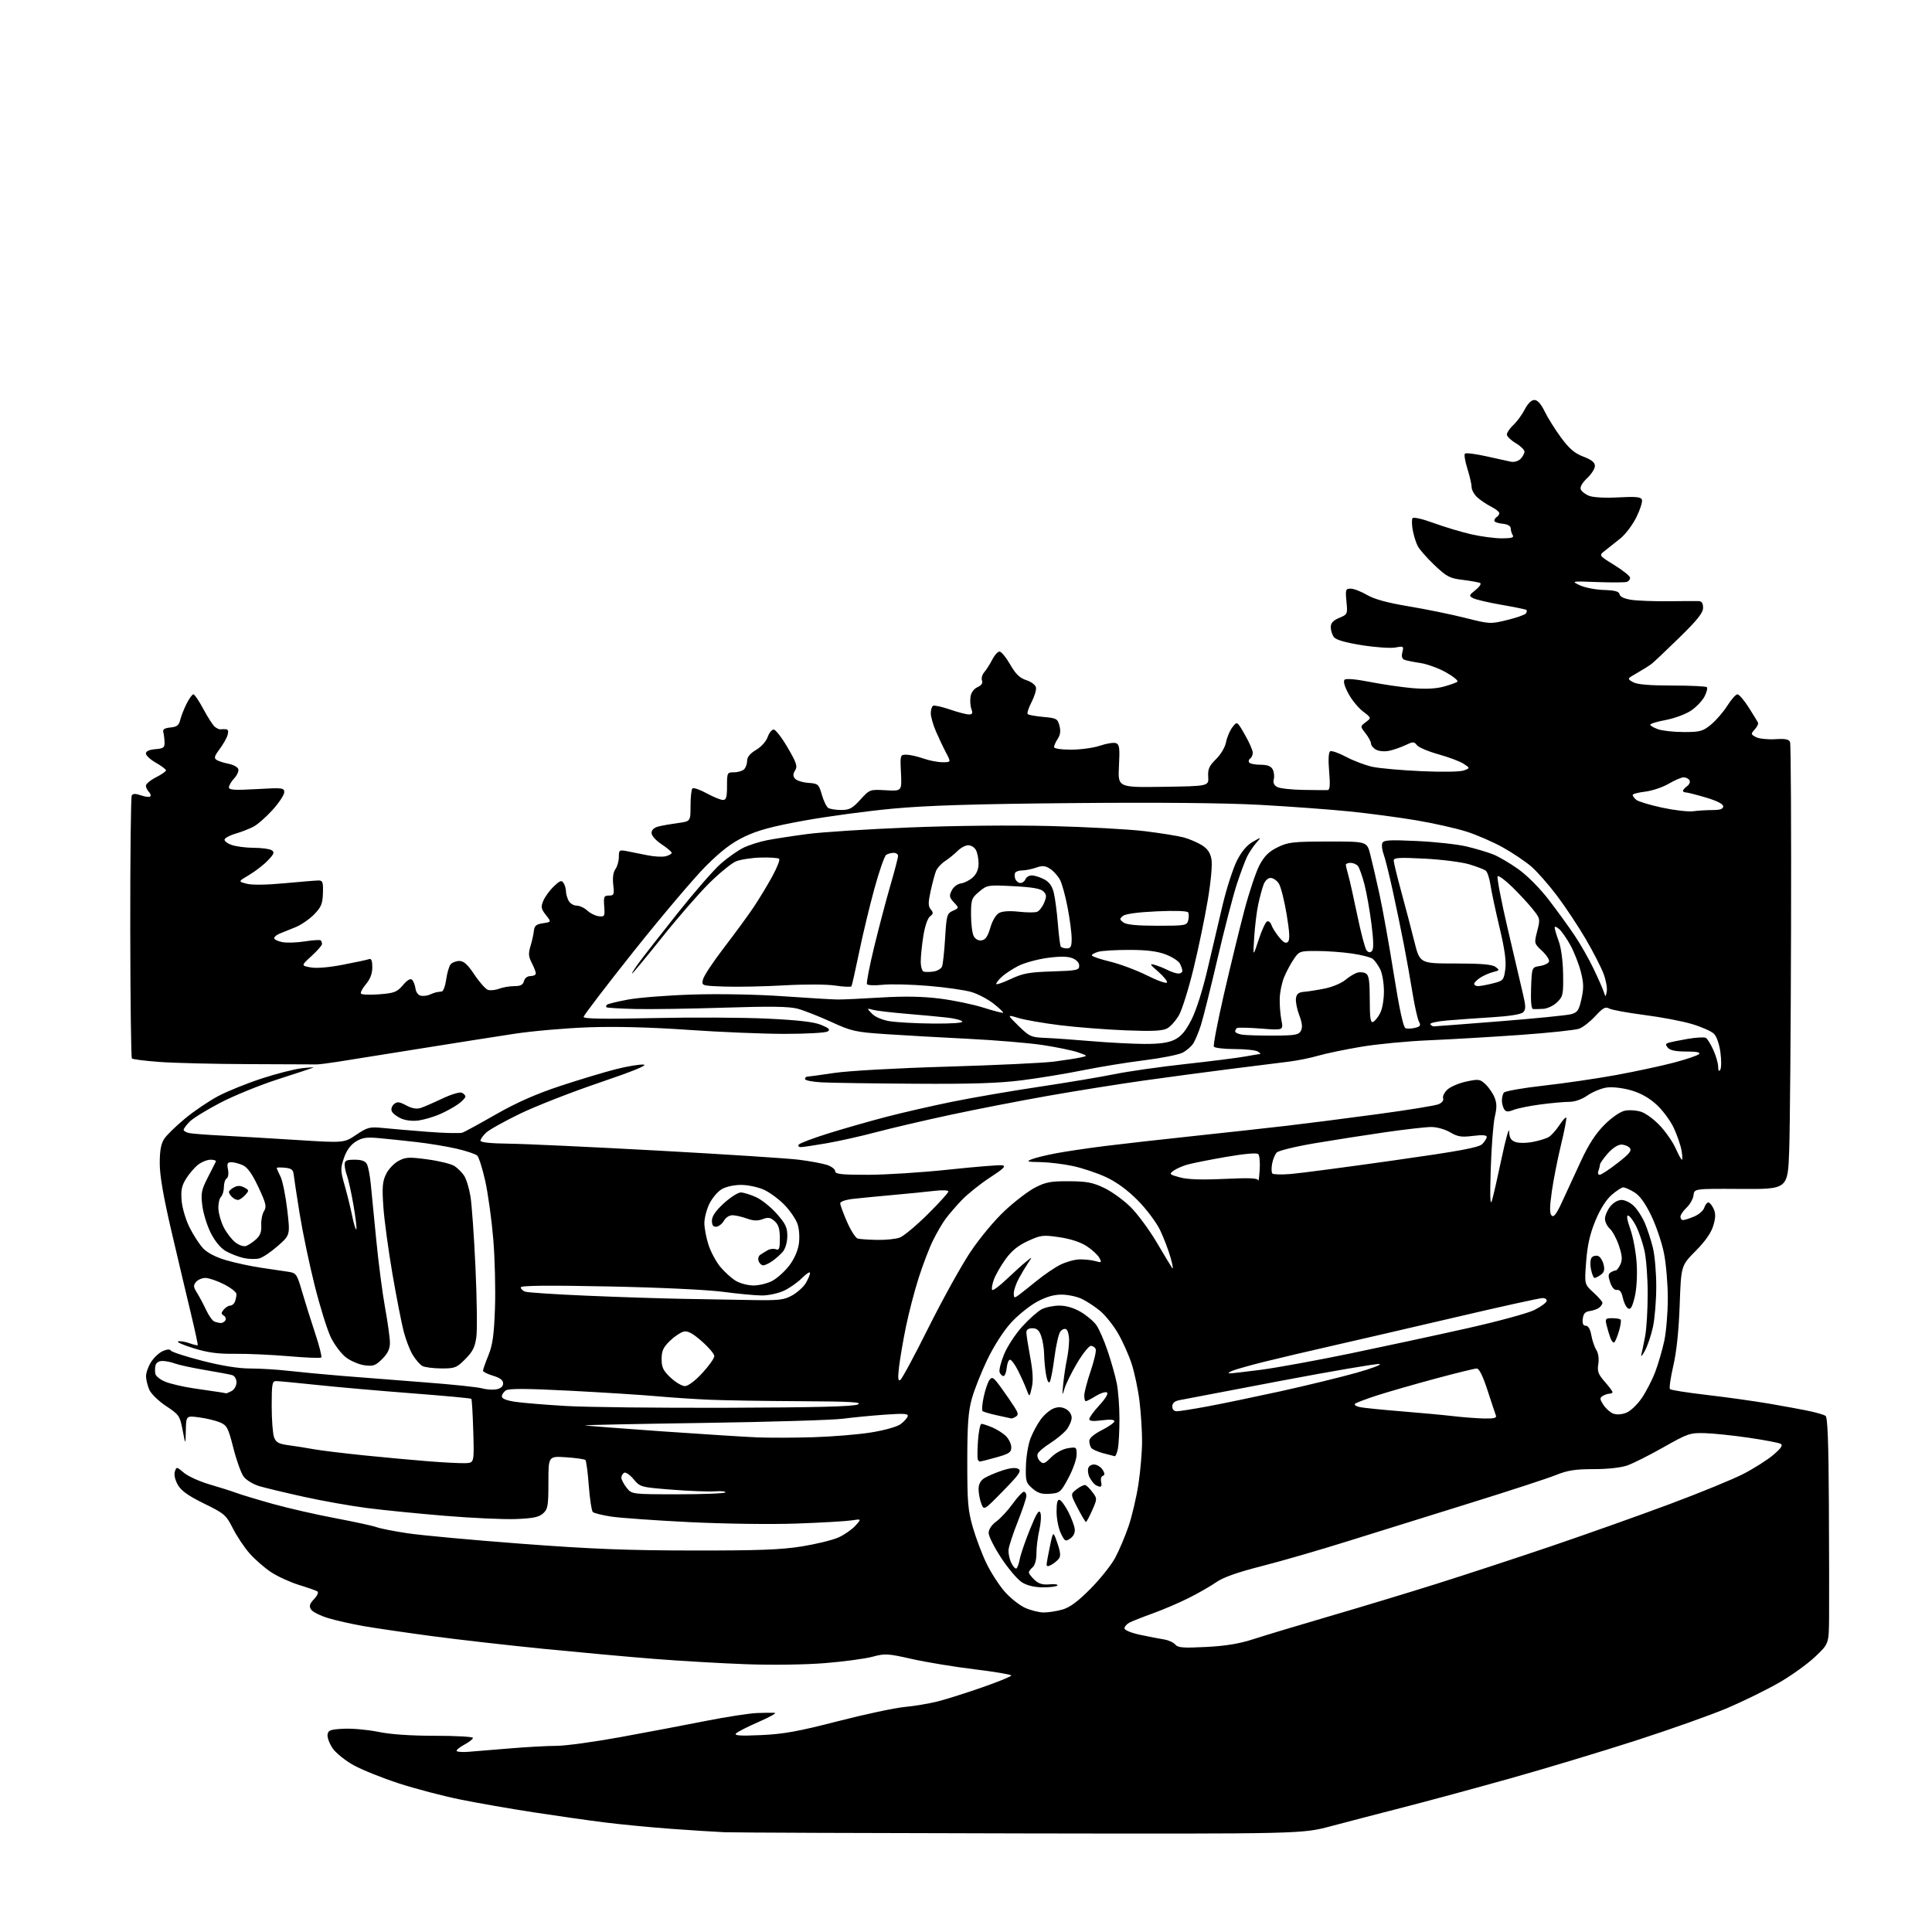 <?xml version="1.0" encoding="UTF-8" standalone="no"?>
<svg 
  version="1.1" 
  xmlns="http://www.w3.org/2000/svg" 
  xmlns:xlink="http://www.w3.org/1999/xlink" 
  xmlns:svg="http://www.w3.org/2000/svg"
  xmlns:rdf="http://www.w3.org/1999/02/22-rdf-syntax-ns#"
  xmlns:cc="http://creativecommons.org/ns#"
  xmlns:dc="http://purl.org/dc/elements/1.1/"
  viewBox="0 0 768 768"
  width="768"
  height="768"
>
<style>svg {background-color: white; }</style>"
<path stroke="none" fill="black" fill-rule="evenodd" d="M406.03,728.81C344.69,728.70 291.57,728.49 288.00,728.34C284.43,728.19 274.75,727.57 266.50,726.97C258.25,726.36 246.32,725.20 240.00,724.40C233.68,723.60 221.07,721.80 212.00,720.41C202.93,719.01 189.88,716.74 183.00,715.34C176.12,713.95 165.10,711.06 158.50,708.91C151.90,706.76 143.80,703.50 140.50,701.66C137.20,699.83 133.47,696.81 132.21,694.95C130.95,693.10 130.05,690.66 130.21,689.54C130.46,687.78 131.34,687.46 136.72,687.20C140.14,687.04 146.31,687.60 150.43,688.45C155.25,689.45 163.28,690.00 172.96,690.00C181.23,690.00 188.00,690.38 188.00,690.84C188.00,691.31 186.45,692.52 184.56,693.54C182.67,694.56 181.31,695.69 181.53,696.05C181.75,696.41 183.86,696.56 186.22,696.37C188.57,696.19 195.98,695.58 202.67,695.02C209.37,694.46 217.72,694.00 221.25,694.00C224.77,694.00 236.16,692.44 246.57,690.54C256.98,688.64 272.25,685.75 280.50,684.11C288.75,682.48 297.98,681.06 301.00,680.95C304.02,680.84 307.18,680.81 308.00,680.89C308.82,680.96 305.94,682.58 301.58,684.48C297.22,686.38 293.17,688.45 292.58,689.08C291.77,689.93 294.29,690.10 302.50,689.73C311.39,689.34 317.24,688.29 333.00,684.23C343.73,681.47 355.65,678.92 359.50,678.56C363.35,678.20 369.20,677.23 372.50,676.41C375.80,675.59 383.79,673.07 390.25,670.82C396.71,668.57 402.00,666.42 402.00,666.04C402.00,665.65 395.43,664.55 387.39,663.57C379.36,662.60 368.14,660.75 362.47,659.47C352.88,657.30 351.78,657.24 346.83,658.58C343.90,659.37 335.43,660.51 328.00,661.11C320.13,661.75 306.99,661.93 296.50,661.55C286.60,661.19 270.18,660.24 260.00,659.43C249.82,658.63 230.03,656.82 216.00,655.43C201.97,654.03 182.18,651.78 172.00,650.42C161.82,649.06 149.60,647.27 144.82,646.45C140.05,645.63 133.57,644.18 130.43,643.22C127.28,642.26 124.22,640.72 123.64,639.79C122.80,638.46 123.06,637.56 124.86,635.65C126.17,634.25 126.73,632.95 126.16,632.60C125.62,632.26 122.30,631.10 118.79,630.02C115.29,628.93 110.30,626.65 107.71,624.93C105.13,623.22 101.31,619.88 99.22,617.51C97.14,615.15 94.15,610.67 92.57,607.56C89.87,602.22 89.23,601.66 81.14,597.70C74.87,594.62 72.07,592.64 70.71,590.28C69.59,588.33 69.11,586.24 69.50,585.00C70.14,582.99 70.21,583.00 73.14,585.47C74.79,586.85 79.37,588.93 83.32,590.08C87.27,591.23 92.08,592.75 94.00,593.47C95.92,594.18 102.45,596.15 108.50,597.84C114.55,599.53 125.74,602.09 133.37,603.52C141.00,604.96 148.36,606.57 149.72,607.08C151.09,607.60 156.66,608.70 162.10,609.51C167.54,610.33 187.86,612.20 207.25,613.66C235.00,615.76 249.52,616.33 275.50,616.35C301.74,616.38 310.61,616.04 318.82,614.71C324.50,613.79 331.02,612.19 333.32,611.15C335.62,610.12 338.62,608.03 340.00,606.52C342.50,603.76 342.50,603.76 338.50,604.38C336.30,604.72 326.43,605.29 316.57,605.64C306.43,606.00 287.98,605.75 274.07,605.07C260.56,604.40 246.57,603.41 243.00,602.87C239.43,602.33 236.11,601.50 235.64,601.03C235.17,600.57 234.45,595.86 234.06,590.59C233.66,585.31 233.05,580.72 232.72,580.38C232.38,580.04 228.93,579.55 225.05,579.29C218.00,578.81 218.00,578.81 218.00,589.25C218.00,598.59 217.78,599.89 215.90,601.60C214.25,603.09 211.92,603.57 205.15,603.84C200.39,604.03 187.72,603.46 177.00,602.57C166.28,601.69 152.26,600.29 145.86,599.46C139.46,598.64 128.21,596.64 120.86,595.02C113.51,593.40 105.52,591.49 103.10,590.77C100.67,590.05 97.87,588.35 96.85,586.98C95.84,585.62 94.00,580.50 92.76,575.60C90.70,567.50 90.22,566.59 87.42,565.41C85.72,564.70 82.01,563.80 79.17,563.43C74.00,562.74 74.00,562.74 73.87,568.62C73.74,574.50 73.74,574.50 72.60,568.51C71.50,562.80 71.19,562.36 66.01,558.92C62.98,556.91 60.02,554.02 59.33,552.41C58.65,550.81 58.07,548.43 58.05,547.12C58.02,545.81 58.89,543.30 59.98,541.54C61.06,539.78 63.16,537.79 64.63,537.12C66.38,536.32 67.53,536.25 67.94,536.90C68.28,537.45 73.92,539.27 80.47,540.95C88.25,542.94 94.84,544.00 99.47,544.00C103.36,544.00 110.14,544.41 114.53,544.91C118.91,545.41 128.57,546.33 136.00,546.94C143.43,547.55 158.28,548.71 169.00,549.52C179.72,550.33 189.90,551.40 191.61,551.89C193.31,552.38 195.90,552.55 197.36,552.27C199.08,551.94 200.00,551.12 200.00,549.92C200.00,548.64 198.79,547.72 196.00,546.88C193.80,546.22 192.00,545.32 192.00,544.88C192.00,544.44 192.96,541.69 194.14,538.79C195.84,534.60 196.38,530.69 196.76,520.00C197.02,512.58 196.72,500.22 196.08,492.55C195.44,484.87 194.01,474.52 192.91,469.55C191.80,464.57 190.36,459.99 189.70,459.37C189.04,458.75 185.35,457.51 181.50,456.62C177.65,455.73 170.45,454.54 165.50,453.98C160.55,453.41 153.80,452.71 150.50,452.41C145.62,451.97 143.92,452.24 141.37,453.84C139.31,455.15 137.73,457.35 136.72,460.32C135.30,464.46 135.33,465.34 136.99,471.16C137.99,474.65 139.34,480.12 139.99,483.33C140.64,486.53 141.39,488.95 141.64,488.69C141.89,488.44 141.39,484.12 140.52,479.09C139.64,474.06 138.49,468.80 137.96,467.41C137.43,466.01 137.00,464.00 137.00,462.93C137.00,461.35 137.71,461.00 140.96,461.00C143.72,461.00 145.21,461.53 145.85,462.75C146.36,463.71 147.04,467.20 147.37,470.50C147.70,473.80 148.69,483.93 149.58,493.00C150.46,502.07 152.04,514.20 153.09,519.94C154.14,525.69 155.00,531.91 155.00,533.77C155.00,536.21 154.15,538.01 151.95,540.20C149.29,542.86 148.39,543.18 144.91,542.72C142.72,542.42 139.40,541.02 137.54,539.60C135.68,538.18 132.97,534.60 131.53,531.65C130.09,528.71 127.18,519.36 125.06,510.90C122.94,502.43 120.27,489.65 119.12,482.50C117.97,475.35 116.91,468.38 116.76,467.00C116.55,464.98 115.88,464.44 113.25,464.19C111.46,464.01 110.00,464.06 110.00,464.28C110.00,464.51 110.67,466.04 111.49,467.68C112.31,469.33 113.52,475.23 114.17,480.80C115.36,490.93 115.36,490.93 110.51,495.22C107.85,497.57 104.54,499.82 103.15,500.21C101.76,500.61 98.93,500.54 96.85,500.08C94.78,499.61 91.60,498.38 89.79,497.35C87.74,496.18 85.49,493.47 83.82,490.19C82.34,487.29 80.82,482.39 80.43,479.30C79.81,474.33 80.05,473.07 82.59,468.10C84.17,465.02 85.62,462.16 85.81,461.75C86.01,461.34 85.06,461.00 83.72,461.00C82.37,461.00 80.12,461.91 78.71,463.02C77.30,464.13 75.16,466.63 73.95,468.58C72.22,471.38 71.85,473.20 72.20,477.31C72.44,480.20 73.85,484.94 75.39,488.00C76.90,491.02 79.34,494.76 80.80,496.29C82.47,498.05 85.86,499.78 89.97,500.98C93.56,502.03 99.88,503.38 104.00,503.98C108.12,504.58 112.95,505.30 114.72,505.57C117.75,506.05 118.06,506.50 120.03,513.29C121.18,517.26 123.51,524.67 125.20,529.77C126.90,534.87 128.03,539.30 127.71,539.62C127.40,539.94 121.59,539.71 114.82,539.12C108.04,538.54 98.45,538.10 93.50,538.16C86.70,538.24 82.67,537.71 77.01,535.96C72.89,534.70 70.09,533.47 70.78,533.24C71.48,533.01 73.46,533.31 75.18,533.91C76.91,534.52 78.44,534.89 78.59,534.74C78.74,534.60 77.56,529.08 75.97,522.49C74.38,515.89 70.92,501.27 68.29,490.00C64.96,475.77 63.50,467.35 63.50,462.46C63.50,457.40 64.00,454.65 65.27,452.71C66.24,451.23 70.01,447.56 73.64,444.57C77.27,441.57 83.23,437.55 86.87,435.64C90.52,433.73 98.27,430.60 104.09,428.70C109.92,426.79 117.12,424.96 120.09,424.63C123.07,424.30 125.05,424.21 124.50,424.42C123.95,424.64 117.65,426.71 110.50,429.02C103.35,431.32 93.09,435.50 87.69,438.30C82.30,441.10 76.79,444.49 75.44,445.83C74.10,447.17 73.00,448.65 73.00,449.12C73.00,449.58 74.01,450.17 75.25,450.42C76.49,450.67 82.45,451.13 88.50,451.43C94.55,451.74 107.88,452.52 118.13,453.17C136.76,454.35 136.76,454.35 141.63,451.08C146.17,448.04 146.90,447.86 152.50,448.42C155.80,448.75 163.83,449.44 170.35,449.94C176.87,450.44 182.95,450.58 183.85,450.24C184.76,449.91 190.77,446.62 197.20,442.94C205.41,438.26 213.02,434.90 222.70,431.69C230.29,429.18 240.27,426.17 244.88,425.01C249.49,423.84 254.44,423.03 255.88,423.20C257.59,423.40 251.48,425.89 238.34,430.35C227.26,434.11 213.08,439.65 206.84,442.66C200.61,445.67 194.49,449.08 193.25,450.24C192.01,451.40 191.00,452.83 191.00,453.42C191.00,454.12 194.97,454.54 202.25,454.63C208.44,454.69 235.18,455.94 261.67,457.39C288.16,458.84 313.36,460.47 317.67,461.02C321.98,461.57 326.96,462.49 328.75,463.08C330.54,463.67 332.00,464.80 332.00,465.58C332.00,466.73 334.41,467.00 344.91,467.00C352.00,467.00 366.46,466.08 377.02,464.95C387.59,463.82 397.20,463.04 398.37,463.22C400.06,463.48 399.05,464.50 393.50,468.11C389.65,470.62 384.60,474.66 382.29,477.08C379.97,479.51 377.05,482.91 375.79,484.64C374.53,486.36 372.31,490.19 370.86,493.14C369.40,496.09 366.84,502.78 365.17,508.02C363.50,513.25 361.22,522.03 360.10,527.52C358.98,533.01 357.76,540.16 357.38,543.41C356.86,547.86 356.98,549.13 357.88,548.57C358.54,548.17 363.60,538.76 369.13,527.67C374.67,516.58 382.13,503.11 385.72,497.74C389.46,492.14 395.32,485.10 399.46,481.24C403.43,477.53 408.89,473.38 411.59,472.00C415.73,469.89 417.84,469.51 425.00,469.56C432.08,469.60 434.42,470.06 439.04,472.28C442.08,473.74 446.81,477.19 449.54,479.93C452.27,482.67 456.84,488.87 459.71,493.71C462.57,498.54 465.36,503.18 465.91,504.00C466.45,504.82 466.20,503.02 465.35,500.00C464.49,496.98 462.61,492.02 461.16,489.00C459.71,485.97 455.75,480.68 452.34,477.23C448.26,473.10 443.96,469.94 439.74,467.96C436.21,466.31 430.21,464.30 426.41,463.50C422.61,462.69 416.80,462.00 413.50,461.95C408.42,461.89 407.88,461.72 410.00,460.86C411.38,460.30 415.65,459.24 419.50,458.50C423.35,457.77 432.12,456.46 439.00,455.59C445.88,454.73 462.07,452.90 475.00,451.53C487.93,450.15 504.35,448.34 511.50,447.51C518.65,446.68 534.62,444.64 547.00,442.97C559.38,441.31 570.56,439.50 571.85,438.95C573.23,438.36 573.98,437.39 573.67,436.58C573.38,435.83 574.14,434.28 575.35,433.14C576.56,432.01 579.94,430.56 582.85,429.94C587.78,428.88 588.33,428.96 590.50,431.00C591.79,432.21 593.40,434.55 594.08,436.20C595.03,438.49 595.06,440.31 594.22,443.85C593.62,446.41 592.89,455.70 592.60,464.50C592.23,475.96 592.36,479.57 593.08,477.21C593.63,475.41 595.37,467.76 596.96,460.21C598.55,452.67 599.88,447.97 599.92,449.77C599.98,452.24 600.57,453.27 602.32,453.93C603.64,454.43 606.62,454.44 609.27,453.94C611.82,453.47 614.73,452.56 615.73,451.93C616.74,451.30 618.60,449.22 619.86,447.30C621.11,445.38 622.34,444.01 622.59,444.26C622.84,444.50 621.91,449.39 620.52,455.10C619.14,460.82 617.48,469.23 616.85,473.79C615.98,479.95 615.98,482.38 616.81,483.21C617.65,484.05 618.76,482.57 621.11,477.42C622.84,473.61 626.20,466.35 628.56,461.28C631.52,454.91 634.36,450.54 637.76,447.15C640.61,444.29 644.00,441.94 645.83,441.54C647.57,441.15 650.53,441.35 652.42,441.97C654.30,442.59 657.72,445.14 660.01,447.63C662.30,450.11 665.06,454.14 666.14,456.57C667.21,459.01 668.32,461.00 668.59,461.00C668.87,461.00 668.79,459.31 668.42,457.25C668.05,455.19 666.67,451.19 665.35,448.36C664.03,445.53 660.98,441.39 658.55,439.16C655.61,436.45 652.26,434.55 648.43,433.44C645.11,432.47 641.07,432.00 638.78,432.30C636.62,432.59 633.18,433.99 631.12,435.41C628.79,437.03 626.04,438.00 623.77,438.00C621.78,438.00 616.62,438.47 612.32,439.04C608.02,439.61 603.22,440.58 601.66,441.20C599.39,442.09 598.63,442.03 597.92,440.91C597.43,440.13 597.03,438.60 597.03,437.50C597.03,436.40 597.36,434.99 597.77,434.37C598.17,433.75 605.25,432.49 613.50,431.57C621.75,430.65 634.80,428.74 642.50,427.33C650.20,425.91 660.52,423.70 665.43,422.40C670.34,421.10 674.82,419.58 675.38,419.02C676.07,418.33 674.46,418.00 670.32,418.00C666.16,418.00 663.86,417.53 663.01,416.51C662.02,415.32 662.05,414.93 663.14,414.55C663.89,414.30 667.32,413.59 670.77,412.99C674.22,412.40 677.53,412.21 678.12,412.58C678.72,412.94 680.05,415.10 681.08,417.37C682.11,419.64 682.97,422.62 682.99,424.00C683.02,425.68 683.30,426.08 683.84,425.22C684.29,424.51 684.31,421.41 683.89,418.31C683.45,415.02 682.38,411.96 681.31,410.93C680.32,409.96 676.45,408.24 672.71,407.11C668.98,405.97 660.43,404.34 653.71,403.48C647.00,402.61 640.68,401.46 639.68,400.90C638.20,400.08 637.19,400.63 634.18,403.89C632.16,406.09 629.28,408.35 627.79,408.91C626.30,409.46 615.72,410.59 604.29,411.40C592.85,412.21 576.52,413.17 568.00,413.53C559.48,413.88 547.33,415.05 541.00,416.12C534.67,417.19 527.02,418.78 524.00,419.66C520.98,420.54 515.80,421.59 512.50,422.00C509.20,422.41 498.85,423.71 489.50,424.88C480.15,426.06 464.40,428.16 454.50,429.56C444.60,430.96 427.50,433.69 416.50,435.63C405.50,437.57 388.18,440.94 378.00,443.12C367.82,445.30 354.55,448.40 348.50,450.00C342.45,451.61 333.50,453.62 328.62,454.46C323.73,455.31 319.10,456.00 318.31,456.00C317.52,456.00 317.15,455.56 317.49,455.02C317.82,454.48 323.14,452.47 329.30,450.54C335.46,448.62 345.76,445.68 352.18,444.00C358.61,442.32 370.44,439.61 378.47,437.97C386.50,436.34 402.06,433.66 413.05,432.02C424.05,430.37 437.53,428.12 443.01,427.00C448.49,425.88 461.20,424.07 471.24,422.97C481.28,421.87 491.95,420.52 494.93,419.98C497.92,419.44 500.62,418.99 500.93,418.98C501.25,418.98 500.82,418.53 500.00,418.00C499.18,417.47 495.04,417.02 490.81,417.02C486.58,417.01 482.86,416.58 482.54,416.06C482.22,415.54 484.01,406.21 486.51,395.31C489.02,384.41 492.67,369.43 494.62,362.00C496.58,354.57 499.33,346.37 500.74,343.77C502.65,340.24 504.47,338.46 507.90,336.79C512.05,334.76 514.00,334.54 527.93,334.52C543.36,334.50 543.36,334.50 544.66,339.50C545.38,342.25 547.05,349.45 548.37,355.50C549.69,361.55 552.26,375.89 554.08,387.36C556.26,401.06 557.84,408.38 558.70,408.71C559.42,408.99 561.14,408.93 562.52,408.58C564.62,408.06 564.88,407.64 564.04,406.07C563.49,405.04 562.36,399.99 561.52,394.85C560.69,389.71 559.14,381.00 558.07,375.50C557.01,370.00 554.99,360.27 553.59,353.88C552.19,347.49 550.57,341.00 549.98,339.46C549.40,337.92 549.17,335.99 549.48,335.18C549.96,333.94 552.14,333.80 563.28,334.32C570.55,334.66 579.42,335.63 583.00,336.49C586.58,337.34 591.30,338.75 593.50,339.61C595.70,340.48 600.23,343.13 603.56,345.51C607.07,348.01 612.15,353.12 615.64,357.66C618.95,361.97 623.56,368.32 625.87,371.76C628.19,375.20 631.58,381.14 633.41,384.96C635.24,388.78 637.08,392.94 637.50,394.20C638.25,396.50 638.25,396.50 638.71,394.12C638.97,392.81 638.40,389.66 637.45,387.12C636.50,384.58 633.32,378.37 630.38,373.33C627.44,368.29 622.30,360.55 618.97,356.12C615.64,351.70 611.02,346.45 608.71,344.45C606.39,342.46 601.35,339.07 597.50,336.91C593.65,334.75 587.12,331.91 583.00,330.59C578.88,329.27 569.88,327.25 563.00,326.09C556.12,324.93 544.20,323.34 536.50,322.56C528.80,321.78 512.83,320.60 501.00,319.95C487.04,319.18 460.90,318.93 426.50,319.24C387.57,319.59 368.59,320.18 355.00,321.44C344.82,322.38 328.95,324.52 319.73,326.19C307.02,328.49 301.27,330.04 295.97,332.58C290.84,335.04 286.79,338.12 280.67,344.21C276.09,348.77 263.27,363.90 252.17,377.83C241.08,391.76 232.00,403.64 232.00,404.24C232.00,405.01 240.09,405.14 259.75,404.70C275.01,404.36 295.38,404.46 305.00,404.92C317.50,405.52 323.64,406.24 326.48,407.43C329.61,408.74 330.15,409.29 328.98,410.03C328.17,410.55 320.59,410.98 312.14,410.98C303.69,410.99 286.36,410.28 273.64,409.39C258.47,408.34 244.81,407.99 234.00,408.37C224.93,408.69 211.65,409.85 204.50,410.94C197.35,412.02 180.19,414.73 166.38,416.94C152.56,419.16 138.16,421.46 134.38,422.05C130.59,422.64 126.83,423.12 126.00,423.12C125.17,423.11 113.03,423.06 99.00,423.01C84.97,422.96 68.89,422.56 63.26,422.13C57.63,421.71 52.75,421.09 52.43,420.76C52.10,420.44 51.81,397.02 51.78,368.72C51.75,340.42 52.02,316.78 52.38,316.19C52.85,315.43 53.93,315.43 56.07,316.18C57.74,316.76 59.39,316.95 59.73,316.60C60.08,316.25 59.83,315.43 59.18,314.78C58.53,314.13 58.00,313.02 58.00,312.32C58.00,311.62 59.80,310.12 62.00,309.00C64.20,307.88 66.00,306.63 65.99,306.23C65.99,305.83 64.19,304.47 61.99,303.22C59.80,301.97 58.00,300.31 58.00,299.53C58.00,298.62 59.34,298.01 61.75,297.81C65.03,297.54 65.49,297.19 65.41,295.00C65.36,293.62 65.14,291.82 64.91,291.00C64.62,289.93 65.43,289.41 67.75,289.19C70.33,288.94 71.13,288.32 71.64,286.19C71.99,284.71 73.13,281.81 74.16,279.75C75.20,277.69 76.42,276.00 76.88,276.00C77.34,276.00 79.13,278.64 80.85,281.87C82.57,285.09 84.61,288.26 85.38,288.90C86.16,289.54 87.17,290.00 87.64,289.92C88.12,289.83 89.09,289.82 89.82,289.88C90.71,289.96 90.91,290.73 90.45,292.25C90.08,293.49 88.63,296.01 87.25,297.86C85.21,300.58 84.99,301.38 86.12,302.09C86.88,302.58 89.00,303.26 90.83,303.61C92.66,303.96 94.41,304.89 94.71,305.68C95.01,306.46 94.30,308.12 93.13,309.37C91.96,310.61 91.00,312.23 91.00,312.97C91.00,314.04 93.17,314.18 102.00,313.68C112.30,313.09 113.00,313.17 113.00,314.92C113.00,315.94 110.92,319.10 108.37,321.93C105.82,324.77 102.37,327.79 100.70,328.65C99.03,329.52 95.86,330.75 93.66,331.38C91.46,332.02 89.48,333.05 89.28,333.66C89.08,334.27 90.35,335.27 92.10,335.89C93.86,336.50 97.82,337.01 100.90,337.02C103.98,337.02 107.17,337.45 107.98,337.97C109.22,338.75 108.97,339.43 106.48,342.04C104.84,343.77 101.50,346.35 99.07,347.79C94.63,350.41 94.63,350.41 98.07,351.30C100.18,351.86 105.96,351.78 113.16,351.10C119.57,350.50 125.65,350.00 126.68,350.00C128.27,350.00 128.51,350.73 128.37,355.04C128.23,359.29 127.68,360.62 124.86,363.50C123.03,365.37 119.72,367.66 117.51,368.56C115.31,369.47 112.49,370.61 111.25,371.09C110.01,371.57 109.00,372.40 109.00,372.93C109.00,373.47 110.46,374.18 112.25,374.51C114.04,374.85 118.08,374.71 121.24,374.21C124.39,373.71 127.20,373.54 127.49,373.82C127.77,374.10 128.00,374.76 128.00,375.28C128.00,375.80 126.13,377.94 123.83,380.04C119.67,383.85 119.67,383.85 123.43,384.55C125.76,384.99 130.65,384.59 136.34,383.49C141.38,382.52 146.06,381.52 146.75,381.26C147.61,380.93 148.00,381.94 148.00,384.50C148.00,387.00 147.18,389.18 145.49,391.19C144.11,392.83 143.21,394.53 143.48,394.97C143.75,395.41 147.02,395.54 150.74,395.25C156.76,394.78 157.79,394.39 160.17,391.61C161.94,389.54 163.17,388.83 163.83,389.50C164.38,390.05 164.98,391.62 165.17,392.99C165.36,394.43 166.27,395.63 167.31,395.82C168.30,396.01 169.88,395.82 170.81,395.39C171.74,394.96 172.95,394.53 173.50,394.42C174.05,394.32 175.00,394.18 175.61,394.12C176.23,394.05 177.01,391.91 177.37,389.35C177.72,386.79 178.51,384.09 179.12,383.35C179.74,382.61 181.31,382.00 182.61,382.00C184.37,382.00 185.91,383.41 188.61,387.47C190.61,390.48 193.03,393.19 193.99,393.50C194.95,393.80 196.95,393.59 198.43,393.03C199.92,392.46 202.62,392.00 204.45,392.00C206.93,392.00 207.90,391.49 208.29,390.00C208.60,388.80 209.65,388.00 210.91,388.00C212.06,388.00 213.00,387.53 213.00,386.95C213.00,386.37 212.28,384.50 211.39,382.79C210.09,380.28 209.99,379.00 210.88,376.09C211.48,374.12 212.09,371.38 212.23,370.00C212.45,368.00 213.18,367.40 215.85,367.00C219.20,366.50 219.20,366.50 216.99,363.71C215.08,361.29 214.95,360.54 215.97,358.08C216.62,356.51 218.48,353.95 220.12,352.39C222.61,350.00 223.25,349.78 224.03,351.02C224.55,351.83 224.98,353.32 224.98,354.32C224.99,355.31 225.47,357.00 226.04,358.07C226.60,359.13 228.04,360.00 229.22,360.00C230.40,360.00 232.32,360.89 233.47,361.97C234.63,363.06 236.68,364.07 238.04,364.22C240.35,364.48 240.48,364.25 240.18,360.25C239.90,356.44 240.09,356.00 242.06,356.00C244.06,356.00 244.22,355.61 243.77,351.67C243.46,348.89 243.77,346.67 244.64,345.48C245.39,344.45 246.00,342.29 246.00,340.68C246.00,337.90 246.18,337.77 249.25,338.36C251.04,338.70 254.69,339.43 257.36,339.98C260.04,340.53 263.30,340.71 264.61,340.38C265.93,340.05 267.00,339.44 267.00,339.02C267.00,338.61 265.20,337.07 263.00,335.62C260.70,334.10 259.00,332.18 259.00,331.10C259.00,329.90 259.98,328.99 261.75,328.54C263.26,328.15 266.75,327.54 269.50,327.17C274.50,326.50 274.50,326.50 274.50,320.33C274.50,316.94 274.84,313.83 275.24,313.42C275.65,313.01 278.19,313.87 280.88,315.34C283.57,316.80 286.50,318.00 287.39,318.00C288.68,318.00 289.00,316.90 289.00,312.50C289.00,307.14 289.07,307.00 291.80,307.00C293.34,307.00 295.14,306.46 295.80,305.80C296.46,305.14 297.00,303.61 297.00,302.40C297.00,300.94 298.19,299.49 300.55,298.10C302.58,296.91 304.55,294.72 305.15,293.00C305.72,291.35 306.81,290.00 307.55,290.00C308.30,290.00 310.79,293.22 313.09,297.16C316.64,303.24 317.10,304.62 316.08,306.24C315.19,307.67 315.17,308.50 316.02,309.52C316.64,310.28 319.02,311.03 321.29,311.20C325.24,311.49 325.48,311.69 326.70,315.93C327.40,318.37 328.55,320.73 329.24,321.17C329.93,321.61 332.24,321.98 334.37,321.98C337.63,322.00 338.82,321.36 341.99,317.89C345.74,313.79 345.76,313.78 352.12,314.14C358.50,314.50 358.50,314.50 358.15,307.25C357.80,300.11 357.83,300.00 360.27,300.00C361.63,300.00 364.66,300.68 367.00,301.50C369.34,302.33 372.78,303.00 374.66,303.00C378.06,303.00 378.06,303.00 376.09,299.25C375.00,297.19 373.19,293.37 372.06,290.76C370.93,288.15 370.00,284.92 370.00,283.57C370.00,282.22 370.40,280.87 370.88,280.57C371.37,280.27 374.36,280.92 377.54,282.01C380.71,283.11 384.13,284.00 385.12,284.00C386.55,284.00 386.77,283.55 386.16,281.89C385.73,280.74 385.56,278.54 385.79,277.01C386.04,275.30 387.11,273.82 388.58,273.15C390.15,272.43 390.76,271.53 390.36,270.49C390.03,269.63 390.43,268.15 391.26,267.21C392.08,266.27 393.50,264.04 394.41,262.25C395.31,260.46 396.62,259.00 397.32,259.00C398.02,259.00 399.92,261.31 401.55,264.13C403.77,268.00 405.36,269.54 407.99,270.38C409.96,271.01 411.62,272.28 411.82,273.29C412.01,274.27 411.20,276.91 410.03,279.16C408.86,281.40 408.19,283.52 408.53,283.86C408.87,284.21 411.68,284.72 414.76,284.99C419.96,285.46 420.42,285.71 421.15,288.47C421.70,290.53 421.49,292.13 420.47,293.68C419.66,294.92 419.00,296.40 419.00,296.96C419.00,297.58 421.79,298.00 425.82,298.00C429.57,298.00 434.76,297.28 437.34,296.40C439.92,295.52 442.76,295.08 443.64,295.42C444.99,295.94 445.18,297.38 444.80,304.54C444.36,313.04 444.36,313.04 462.43,312.77C480.50,312.50 480.50,312.50 480.28,308.77C480.10,305.71 480.66,304.45 483.39,301.77C485.31,299.88 487.00,297.02 487.38,295.00C487.75,293.07 488.88,290.41 489.90,289.08C491.77,286.66 491.77,286.66 494.87,292.08C496.58,295.06 497.99,298.26 497.99,299.19C498.00,300.12 497.54,301.16 496.98,301.51C496.42,301.86 496.23,302.56 496.54,303.07C496.86,303.58 498.88,304.00 501.02,304.00C503.79,304.00 505.22,304.54 505.91,305.84C506.45,306.85 506.65,308.61 506.35,309.75C505.99,311.15 506.43,312.16 507.72,312.85C508.76,313.41 513.42,313.93 518.06,314.00C522.70,314.08 527.06,314.11 527.74,314.07C528.66,314.02 528.82,312.14 528.35,306.64C527.96,302.05 528.11,299.05 528.75,298.66C529.31,298.31 532.18,299.31 535.13,300.88C538.09,302.45 542.80,304.23 545.61,304.83C548.43,305.43 557.20,306.21 565.11,306.56C573.49,306.94 580.52,306.81 581.95,306.26C584.40,305.31 584.40,305.31 581.80,303.61C580.37,302.67 575.90,300.99 571.85,299.86C567.81,298.74 563.94,297.10 563.25,296.22C562.12,294.77 561.71,294.77 558.75,296.18C556.96,297.03 554.06,298.05 552.30,298.43C550.48,298.83 548.24,298.66 547.06,298.03C545.93,297.43 545.00,296.33 545.00,295.60C545.00,294.87 544.02,293.03 542.83,291.52C540.67,288.76 540.67,288.76 542.92,287.06C545.17,285.37 545.17,285.37 541.77,282.78C539.90,281.35 537.29,278.13 535.96,275.62C534.41,272.70 533.89,270.74 534.52,270.17C535.10,269.64 539.16,270.01 544.47,271.06C549.40,272.03 556.97,273.14 561.29,273.53C566.54,273.99 570.69,273.80 573.82,272.96C576.39,272.27 578.87,271.38 579.32,270.99C579.77,270.59 577.74,268.92 574.82,267.28C571.89,265.63 567.30,263.96 564.62,263.56C561.94,263.16 559.09,262.59 558.30,262.28C557.31,261.91 557.05,260.93 557.47,259.24C558.07,256.88 557.93,256.79 554.67,257.40C552.79,257.75 546.81,257.34 541.38,256.48C534.81,255.44 531.08,254.36 530.25,253.26C529.56,252.36 529.00,250.58 529.00,249.32C529.00,247.66 529.93,246.64 532.36,245.62C535.67,244.24 535.72,244.13 535.24,239.11C534.78,234.36 534.90,234.00 536.94,234.00C538.15,234.00 541.05,235.12 543.38,236.48C546.31,238.20 551.44,239.60 560.05,241.04C566.90,242.18 576.97,244.24 582.43,245.62C592.22,248.09 592.46,248.10 599.19,246.45C602.95,245.53 606.28,244.35 606.61,243.82C606.93,243.30 607.02,242.69 606.80,242.47C606.58,242.25 602.15,241.34 596.96,240.44C591.76,239.54 586.66,238.35 585.62,237.80C583.85,236.85 583.90,236.65 586.53,234.56C588.07,233.33 588.92,232.08 588.42,231.79C587.91,231.49 584.84,230.93 581.59,230.53C576.28,229.89 575.14,229.30 570.25,224.67C567.25,221.84 564.24,218.40 563.54,217.01C562.84,215.63 561.96,212.80 561.59,210.73C561.21,208.66 561.17,206.54 561.49,206.01C561.84,205.45 565.37,206.25 569.97,207.93C574.30,209.51 581.01,211.52 584.87,212.40C588.73,213.28 594.20,214.00 597.01,214.00C600.85,214.00 601.92,213.69 601.34,212.75C600.91,212.06 600.54,210.82 600.53,210.00C600.51,209.05 599.32,208.39 597.25,208.19C595.46,208.01 594.00,207.48 594.00,207.00C594.00,206.51 594.45,205.84 595.00,205.50C595.55,205.16 596.00,204.47 596.00,203.97C596.00,203.46 594.54,202.31 592.75,201.41C590.96,200.51 588.49,198.84 587.25,197.71C586.01,196.58 585.00,194.76 585.00,193.66C585.00,192.57 584.24,189.28 583.32,186.35C582.40,183.42 581.95,180.71 582.33,180.33C582.71,179.95 586.51,180.42 590.76,181.37C595.02,182.32 599.48,183.30 600.68,183.55C601.88,183.80 603.56,183.29 604.43,182.43C605.29,181.56 606.00,180.26 606.00,179.53C606.00,178.80 604.42,177.27 602.50,176.13C600.58,175.00 599.00,173.46 599.00,172.71C599.00,171.96 600.17,170.26 601.60,168.92C603.03,167.59 605.06,164.81 606.12,162.75C607.31,160.42 608.76,159.00 609.93,159.00C611.18,159.00 612.56,160.53 614.02,163.53C615.22,166.03 618.15,170.70 620.52,173.92C623.81,178.38 625.91,180.18 629.41,181.52C632.71,182.78 634.00,183.82 634.00,185.23C634.00,186.31 632.60,188.50 630.89,190.10C629.00,191.87 628.01,193.59 628.37,194.52C628.69,195.35 630.20,196.52 631.72,197.11C633.35,197.75 638.15,198.00 643.33,197.72C650.27,197.34 652.27,197.54 652.69,198.63C652.98,199.40 652.01,202.50 650.53,205.52C649.05,208.54 646.19,212.36 644.17,214.00C642.15,215.64 639.38,217.84 638.02,218.89C635.53,220.80 635.53,220.80 641.76,224.65C645.18,226.77 647.98,229.03 647.99,229.67C648.00,230.31 647.44,231.04 646.75,231.30C646.06,231.56 640.77,231.59 635.00,231.38C624.59,230.99 624.53,231.00 628.00,232.65C629.92,233.57 634.20,234.41 637.50,234.52C641.99,234.67 643.58,235.10 643.80,236.25C643.99,237.22 645.73,238.03 648.52,238.45C650.95,238.81 657.56,239.06 663.22,239.00C668.87,238.93 674.29,238.91 675.25,238.94C676.46,238.98 677.00,239.81 677.00,241.62C677.00,243.60 674.74,246.44 667.66,253.37C662.52,258.39 657.54,263.10 656.61,263.84C655.67,264.57 653.07,266.21 650.83,267.49C646.76,269.80 646.76,269.80 649.13,271.15C650.79,272.09 655.46,272.50 664.67,272.51C671.92,272.51 678.14,272.81 678.50,273.16C678.86,273.52 678.43,275.21 677.55,276.91C676.66,278.61 674.23,281.15 672.12,282.54C670.02,283.93 665.54,285.58 662.15,286.21C658.77,286.84 656.00,287.68 656.00,288.08C656.00,288.48 657.42,289.30 659.15,289.90C660.88,290.51 665.50,291.00 669.42,291.00C675.86,291.00 676.89,290.71 680.18,288.01C682.17,286.36 685.09,282.99 686.65,280.51C688.22,278.03 690.02,276.00 690.66,276.00C691.30,276.00 693.33,278.36 695.16,281.25C697.00,284.14 698.66,286.86 698.85,287.31C699.05,287.75 698.45,288.95 697.52,289.98C695.93,291.74 695.96,291.91 698.01,293.01C699.21,293.65 702.62,294.02 705.59,293.84C709.68,293.58 711.12,293.86 711.58,295.00C711.90,295.82 712.08,329.12 711.97,369.00C711.87,408.88 711.54,448.53 711.24,457.12C710.70,472.73 710.70,472.73 692.10,472.62C673.50,472.50 673.50,472.50 673.20,475.13C673.03,476.57 671.79,478.79 670.45,480.05C669.10,481.31 668.00,482.95 668.00,483.67C668.00,484.40 668.46,485.00 669.03,485.00C669.60,485.00 671.58,484.37 673.44,483.59C675.29,482.82 677.11,481.24 677.47,480.09C677.84,478.94 678.56,478.00 679.09,478.00C679.61,478.00 680.55,479.12 681.18,480.50C682.05,482.40 682.01,484.01 681.05,487.25C680.20,490.09 677.86,493.43 674.02,497.30C668.26,503.10 668.26,503.10 667.70,518.80C667.33,529.09 666.45,537.43 665.15,543.00C664.07,547.67 663.47,551.81 663.84,552.20C664.20,552.58 670.80,553.62 678.50,554.51C686.20,555.40 697.45,556.98 703.50,558.01C709.55,559.05 716.75,560.38 719.50,560.98C722.25,561.58 725.02,562.39 725.66,562.79C726.51,563.31 726.88,573.03 727.01,598.01C727.11,616.98 727.14,637.21 727.09,642.96C727.00,653.43 727.00,653.43 721.47,658.65C718.43,661.53 711.97,666.15 707.12,668.93C702.27,671.71 693.17,676.18 686.90,678.87C680.63,681.55 664.25,687.38 650.50,691.82C636.75,696.25 614.25,703.04 600.50,706.90C586.75,710.76 567.62,715.94 558.00,718.41C548.38,720.88 535.34,724.27 529.03,725.95C517.56,729.00 517.56,729.00 406.03,728.81zM479.48,654.69C487.43,654.28 492.73,653.39 498.50,651.51C502.90,650.08 516.40,646.02 528.50,642.48C540.60,638.95 559.73,633.16 571.00,629.61C582.27,626.06 602.75,619.34 616.50,614.68C630.25,610.01 651.40,602.50 663.50,597.99C675.60,593.48 688.93,588.02 693.12,585.85C697.32,583.68 702.65,580.28 704.97,578.30C708.05,575.66 708.83,574.48 707.84,573.94C707.10,573.52 701.42,572.44 695.22,571.53C689.01,570.62 681.13,569.79 677.70,569.70C671.81,569.53 670.90,569.85 661.29,575.29C655.69,578.46 649.23,581.71 646.93,582.52C644.41,583.42 639.10,584.00 633.55,584.00C626.17,584.00 623.17,584.47 618.42,586.38C615.17,587.69 599.90,592.68 584.50,597.46C569.10,602.24 547.27,609.05 536.00,612.58C524.73,616.12 509.20,620.62 501.50,622.57C491.92,625.01 486.24,627.02 483.50,628.94C481.30,630.48 476.35,633.32 472.50,635.25C468.65,637.17 462.20,639.93 458.17,641.38C454.14,642.83 449.98,644.48 448.92,645.04C447.86,645.61 447.00,646.63 447.00,647.31C447.00,648.01 449.67,649.11 453.25,649.87C456.69,650.60 460.95,651.42 462.71,651.70C464.48,651.98 466.50,652.90 467.19,653.73C468.24,655.00 470.34,655.16 479.48,654.69zM414.88,640.98C416.75,640.99 420.12,640.46 422.38,639.81C425.31,638.96 428.52,636.58 433.50,631.55C437.35,627.66 441.76,622.13 443.30,619.25C444.85,616.38 447.23,610.76 448.60,606.76C449.97,602.77 451.74,595.23 452.54,590.00C453.34,584.77 453.99,577.11 453.99,572.97C454.00,568.83 453.53,561.63 452.97,556.97C452.40,552.31 450.98,545.60 449.82,542.05C448.66,538.51 446.19,533.02 444.34,529.87C442.49,526.71 439.31,522.76 437.28,521.08C435.24,519.40 431.99,517.27 430.04,516.33C428.09,515.40 424.47,514.63 421.99,514.63C418.89,514.62 415.81,515.52 412.15,517.52C409.22,519.11 404.60,522.85 401.87,525.83C398.97,529.00 395.11,535.02 392.52,540.37C390.10,545.39 387.31,552.42 386.32,556.00C384.89,561.17 384.52,566.28 384.51,581.00C384.50,597.25 384.77,600.45 386.76,607.28C388.00,611.56 390.45,618.02 392.21,621.62C393.97,625.23 397.21,630.23 399.41,632.73C401.62,635.24 405.24,638.11 407.46,639.12C409.68,640.13 413.02,640.97 414.88,640.98zM414.69,631.00C411.32,630.99 408.39,630.31 406.33,629.06C404.58,627.99 400.87,623.66 398.08,619.42C395.28,615.19 393.00,610.67 393.00,609.39C393.00,607.95 394.17,606.19 396.09,604.78C397.78,603.53 400.71,600.36 402.58,597.75C404.46,595.14 406.45,593.00 407.00,593.00C407.55,593.00 408.00,593.73 408.00,594.63C408.00,595.52 406.46,600.13 404.58,604.88C402.70,609.62 401.05,614.62 400.92,616.00C400.78,617.38 401.26,619.72 401.98,621.22C402.70,622.71 403.63,623.73 404.03,623.48C404.44,623.23 405.06,621.51 405.40,619.66C405.75,617.81 407.57,612.52 409.44,607.90C412.03,601.51 413.02,599.94 413.57,601.36C413.97,602.38 413.78,605.45 413.15,608.18C412.52,610.92 412.00,615.09 412.00,617.45C412.00,620.06 411.41,622.25 410.50,623.00C409.68,623.68 409.00,624.62 409.00,625.08C409.00,625.54 410.01,626.87 411.25,628.03C412.90,629.58 414.49,630.05 417.17,629.80C419.18,629.62 420.62,629.81 420.36,630.23C420.10,630.65 417.55,631.00 414.69,631.00zM417.83,622.09C416.49,622.81 416.02,622.72 416.06,621.79C416.10,621.08 416.70,617.81 417.39,614.52C418.65,608.53 418.65,608.53 420.32,613.42C421.60,617.18 421.72,618.64 420.82,619.71C420.19,620.48 418.84,621.55 417.83,622.09zM425.43,611.59C423.52,612.90 423.25,612.74 421.68,609.47C420.76,607.52 420.00,603.66 420.00,600.88C420.00,597.33 420.36,595.95 421.23,596.24C421.91,596.47 423.47,598.64 424.72,601.08C425.96,603.51 427.09,606.56 427.23,607.85C427.40,609.31 426.72,610.72 425.43,611.59zM431.68,605.00C431.44,605.00 429.95,602.51 428.37,599.46C425.50,593.92 425.50,593.92 428.00,591.98C429.38,590.92 430.92,590.18 431.44,590.34C431.96,590.50 433.24,591.78 434.29,593.19C436.18,595.72 436.18,595.81 434.16,600.38C433.03,602.92 431.92,605.00 431.68,605.00zM398.78,592.64C391.13,600.47 391.13,600.47 390.06,597.67C389.48,596.13 389.00,593.56 389.00,591.96C389.00,590.03 389.76,588.56 391.25,587.61C392.49,586.83 395.67,585.46 398.32,584.58C401.50,583.52 403.70,583.29 404.78,583.90C406.16,584.67 405.20,586.08 398.78,592.64zM269.51,594.00C279.62,594.00 288.09,593.66 288.35,593.25C288.60,592.84 286.72,592.65 284.16,592.83C281.60,593.01 273.88,592.71 267.00,592.16C254.66,591.19 254.48,591.14 251.84,587.98C250.37,586.22 248.68,585.08 248.08,585.45C247.49,585.82 247.00,586.71 247.00,587.42C247.00,588.14 247.93,589.92 249.07,591.37C251.15,594.00 251.15,594.00 269.51,594.00zM417.37,593.80C414.16,594.04 412.60,593.56 410.43,591.70C407.85,589.47 407.65,588.79 407.82,582.67C407.92,579.02 408.74,574.12 409.65,571.77C410.56,569.42 412.40,566.01 413.75,564.19C415.10,562.37 417.37,560.43 418.81,559.88C420.66,559.18 422.09,559.25 423.71,560.11C425.03,560.82 426.00,562.27 426.00,563.53C426.00,564.74 425.10,566.87 424.00,568.27C422.90,569.67 419.98,572.09 417.51,573.66C415.04,575.22 412.78,577.14 412.48,577.93C412.17,578.71 412.59,580.02 413.39,580.82C414.69,582.11 415.23,581.93 417.87,579.29C419.61,577.55 422.37,576.04 424.44,575.70C427.90,575.14 428.00,575.21 427.97,578.31C427.96,580.07 426.49,584.20 424.72,587.50C421.66,593.21 421.30,593.51 417.37,593.80zM437.37,590.98C436.89,590.98 436.00,590.64 435.40,590.23C434.79,589.83 433.78,588.52 433.15,587.32C432.52,586.12 432.29,584.41 432.63,583.52C432.99,582.59 434.12,582.02 435.28,582.20C436.39,582.36 437.79,583.35 438.40,584.38C439.21,585.76 439.20,586.37 438.36,586.68C437.73,586.91 437.44,587.97 437.72,589.05C438.00,590.12 437.84,590.99 437.37,590.98zM185.00,581.63C188.50,581.50 188.50,581.50 188.13,569.00C187.93,562.12 187.59,556.30 187.36,556.06C187.14,555.82 176.51,554.83 163.73,553.86C150.95,552.88 133.97,551.39 126.00,550.54C118.03,549.69 110.71,549.00 109.75,549.00C108.20,549.00 108.00,550.14 108.00,558.93C108.00,564.40 108.43,569.99 108.95,571.37C109.72,573.40 110.80,573.98 114.70,574.50C117.34,574.85 121.75,575.55 124.50,576.05C127.25,576.56 136.25,577.66 144.50,578.51C152.75,579.35 164.45,580.43 170.50,580.90C176.55,581.38 183.07,581.70 185.00,581.63zM389.57,581.00C389.32,581.00 388.93,580.66 388.71,580.25C388.48,579.84 388.51,576.46 388.76,572.75C389.02,569.04 389.65,566.00 390.15,566.00C390.65,566.00 392.59,566.64 394.44,567.41C396.30,568.19 398.76,569.76 399.91,570.91C401.06,572.06 402.00,574.05 402.00,575.34C402.00,577.34 401.15,577.91 396.02,579.34C392.72,580.25 389.82,581.00 389.57,581.00zM443.12,578.87C442.78,578.80 440.70,578.26 438.50,577.67C436.30,577.07 434.17,576.12 433.77,575.54C433.36,574.97 433.02,573.72 433.02,572.77C433.01,571.68 434.88,570.08 438.00,568.50C440.75,567.11 443.00,565.51 443.00,564.95C443.00,564.31 441.16,564.18 438.00,564.59C434.51,565.06 433.00,564.91 433.00,564.11C433.00,563.47 434.82,560.98 437.05,558.57C439.49,555.92 440.67,553.91 440.03,553.52C439.44,553.16 437.46,553.79 435.61,554.93C433.77,556.07 431.98,557.00 431.63,557.00C431.28,557.00 431.00,555.99 431.01,554.75C431.01,553.51 432.15,549.15 433.54,545.06C434.93,540.96 435.84,537.03 435.56,536.31C435.29,535.59 434.42,535.00 433.65,535.00C432.87,535.00 430.42,538.05 428.20,541.78C425.98,545.51 423.71,550.12 423.14,552.03C422.23,555.11 422.18,554.88 422.66,550.00C422.97,546.98 423.61,542.70 424.08,540.50C424.56,538.30 424.96,534.84 424.98,532.81C424.99,530.78 424.48,528.80 423.85,528.41C423.21,528.01 422.15,528.44 421.48,529.36C420.81,530.27 419.77,534.86 419.16,539.56C418.56,544.25 417.72,548.64 417.31,549.30C416.85,550.02 416.26,548.90 415.83,546.50C415.44,544.30 415.09,540.65 415.06,538.40C415.03,536.14 414.51,532.88 413.90,531.15C413.08,528.80 412.20,528.00 410.40,528.00C408.82,528.00 408.00,528.57 408.00,529.67C408.00,530.59 408.69,535.00 409.52,539.48C410.59,545.16 410.78,548.80 410.15,551.56C409.25,555.50 409.25,555.50 408.04,552.30C407.38,550.53 405.86,547.16 404.67,544.80C403.48,542.43 402.05,540.50 401.50,540.50C400.95,540.50 400.36,541.96 400.19,543.75C400.01,545.54 399.44,547.00 398.91,547.00C398.37,547.00 397.68,546.33 397.37,545.51C397.05,544.70 397.86,541.46 399.15,538.33C400.44,535.20 403.70,530.22 406.40,527.27C409.09,524.31 412.55,521.25 414.10,520.45C415.64,519.65 418.80,519.00 421.11,519.00C423.80,519.00 426.87,519.90 429.60,521.50C431.95,522.88 434.75,525.24 435.82,526.75C436.90,528.26 438.91,532.88 440.30,537.00C441.70,541.12 443.32,546.88 443.92,549.80C444.51,552.71 445.00,559.07 445.00,563.92C445.00,568.78 444.72,574.16 444.38,575.88C444.03,577.59 443.47,578.94 443.12,578.87zM323.21,571.32C330.75,571.10 341.10,570.25 346.21,569.43C351.45,568.60 356.56,567.17 357.94,566.17C359.28,565.18 360.58,563.77 360.82,563.03C361.19,561.94 359.51,561.81 351.88,562.34C346.72,562.70 339.12,563.43 335.00,563.97C330.88,564.50 305.90,565.25 279.50,565.64C253.10,566.02 231.95,566.46 232.50,566.61C233.05,566.77 246.78,567.83 263.00,568.97C279.23,570.10 296.32,571.19 301.00,571.38C305.68,571.57 315.67,571.55 323.21,571.32zM402.00,563.85C401.73,563.78 399.17,563.22 396.33,562.61C393.49,562.00 390.89,561.23 390.56,560.90C390.23,560.56 390.44,558.03 391.04,555.26C391.63,552.49 392.66,549.47 393.33,548.56C394.40,547.10 394.95,547.46 398.01,551.70C399.92,554.34 402.30,557.80 403.31,559.40C404.79,561.73 404.89,562.45 403.82,563.13C403.10,563.59 402.27,563.91 402.00,563.85zM589.83,563.87C593.74,563.96 595.03,563.66 594.67,562.75C594.40,562.06 592.90,557.56 591.34,552.75C589.47,547.00 588.00,544.00 587.03,544.00C586.21,544.00 578.79,545.82 570.53,548.05C562.26,550.28 551.90,553.26 547.50,554.67C543.10,556.09 539.12,557.60 538.65,558.02C538.18,558.45 539.08,559.05 540.65,559.37C542.22,559.68 549.58,560.42 557.00,561.02C564.42,561.62 573.65,562.47 577.50,562.92C581.35,563.37 586.90,563.80 589.83,563.87zM646.50,561.58C648.17,560.92 650.91,558.30 652.68,555.68C654.43,553.09 656.84,548.39 658.03,545.24C659.21,542.08 660.81,536.58 661.58,533.00C662.34,529.42 662.97,521.87 662.98,516.21C662.99,510.55 662.31,502.45 661.46,498.21C660.62,493.97 658.33,487.21 656.37,483.18C653.96,478.20 651.81,475.25 649.66,473.94C647.92,472.87 645.95,472.01 645.28,472.00C644.62,472.00 642.51,473.37 640.61,475.03C638.42,476.96 636.07,480.71 634.18,485.28C632.02,490.52 631.02,494.97 630.52,501.51C629.83,510.52 629.83,510.52 633.41,513.78C635.39,515.58 637.00,517.43 637.00,517.90C637.00,518.37 636.44,519.22 635.75,519.78C635.06,520.35 633.38,520.96 632.00,521.15C630.12,521.41 629.42,522.19 629.18,524.25C628.96,526.18 629.32,527.00 630.39,527.00C631.36,527.00 632.15,528.35 632.57,530.75C632.93,532.81 633.83,535.47 634.57,536.64C635.38,537.94 635.69,540.16 635.35,542.24C634.88,545.11 635.31,546.28 637.89,549.23C639.60,551.17 641.00,553.04 641.00,553.38C641.00,553.72 640.44,554.01 639.75,554.02C639.06,554.02 637.86,554.44 637.08,554.93C635.87,555.69 635.92,556.23 637.39,558.47C638.34,559.92 640.10,561.48 641.31,561.94C642.64,562.44 644.68,562.30 646.50,561.58zM467.81,561.00C468.80,561.00 474.31,560.13 480.06,559.06C485.80,558.00 498.82,555.29 509.00,553.06C519.17,550.82 532.67,547.53 539.00,545.76C545.33,543.99 549.52,542.39 548.33,542.21C547.14,542.03 529.36,545.07 508.83,548.96C488.30,552.85 470.26,556.29 468.75,556.60C466.90,556.98 466.00,557.79 466.00,559.08C466.00,560.27 466.69,561.00 467.81,561.00zM289.00,559.61C324.26,559.50 339.22,559.12 341.00,558.29C342.98,557.37 338.24,557.10 318.00,557.00C303.98,556.93 287.77,556.67 282.00,556.42C276.23,556.17 266.77,555.54 261.00,555.02C255.22,554.50 239.78,553.52 226.68,552.84C209.87,551.97 202.36,551.91 201.18,552.66C200.25,553.24 199.50,554.34 199.50,555.10C199.50,556.00 201.37,556.74 204.95,557.26C207.94,557.69 216.94,558.43 224.95,558.90C232.95,559.38 261.77,559.70 289.00,559.61zM89.82,553.86C89.99,553.94 91.00,553.53 92.07,552.96C93.15,552.38 94.00,550.88 94.00,549.53C94.00,548.11 93.29,546.93 92.25,546.62C91.29,546.34 86.39,545.42 81.37,544.58C76.35,543.73 71.03,542.58 69.55,542.02C68.08,541.46 65.83,541.00 64.55,541.00C63.17,541.00 62.06,541.71 61.81,542.75C61.58,543.71 61.56,545.25 61.76,546.16C61.95,547.08 63.78,548.49 65.81,549.30C67.84,550.11 72.88,551.28 77.00,551.89C81.12,552.50 85.62,553.16 87.00,553.36C88.38,553.56 89.64,553.79 89.82,553.86zM272.26,551.00C273.53,551.00 276.30,548.92 279.19,545.79C281.84,542.93 283.98,539.89 283.95,539.04C283.93,538.20 281.67,535.54 278.93,533.15C275.20,529.88 273.39,528.94 271.71,529.36C270.47,529.67 268.01,531.34 266.23,533.08C263.65,535.60 263.00,537.05 263.00,540.25C263.00,543.56 263.63,544.86 266.57,547.63C268.54,549.48 271.10,551.00 272.26,551.00zM488.70,545.94C489.36,545.97 495.01,545.33 501.27,544.51C507.52,543.69 523.40,540.79 536.57,538.07C549.73,535.34 570.58,530.85 582.90,528.09C595.22,525.33 607.35,522.04 609.85,520.78C612.36,519.53 614.58,517.94 614.79,517.25C615.00,516.54 614.30,516.00 613.18,516.00C612.09,516.00 596.64,519.40 578.85,523.57C561.06,527.73 538.82,532.88 529.43,535.01C520.05,537.14 507.90,540.00 502.43,541.36C496.97,542.73 491.38,544.30 490.00,544.86C488.62,545.42 488.04,545.90 488.70,545.94zM175.37,543.97C172.14,543.95 168.75,543.50 167.83,542.96C166.91,542.43 165.24,540.50 164.12,538.69C162.99,536.87 161.37,532.71 160.51,529.44C159.65,526.17 157.62,515.81 156.00,506.40C154.39,497.00 152.76,485.05 152.40,479.84C151.85,472.05 152.03,469.74 153.42,466.81C154.35,464.86 156.57,462.47 158.36,461.51C161.25,459.95 162.55,459.88 169.99,460.88C174.59,461.50 179.40,462.69 180.67,463.52C181.93,464.35 183.67,466.09 184.52,467.39C185.37,468.68 186.50,472.39 187.02,475.62C187.55,478.86 188.45,491.56 189.01,503.86C189.58,516.16 189.74,528.53 189.37,531.36C188.83,535.48 187.95,537.25 184.97,540.25C181.49,543.74 180.84,544.00 175.37,543.97zM653.85,537.00C652.80,538.92 652.17,539.60 652.45,538.50C652.73,537.40 653.42,534.08 653.98,531.11C654.54,528.15 654.99,520.50 654.98,514.11C654.98,507.73 654.38,500.00 653.66,496.95C652.94,493.90 651.49,489.65 650.43,487.50C649.37,485.36 647.95,483.44 647.28,483.23C646.46,482.98 646.73,484.76 648.11,488.68C649.24,491.88 650.37,498.10 650.62,502.50C650.89,507.26 650.56,512.61 649.79,515.72C648.81,519.69 648.17,520.75 647.15,520.10C646.41,519.64 645.48,517.74 645.09,515.88C644.60,513.57 643.87,512.59 642.79,512.77C641.79,512.94 640.80,511.87 640.09,509.84C639.23,507.36 639.26,506.45 640.24,505.83C640.93,505.39 641.85,505.02 642.27,505.02C642.70,505.01 643.53,503.92 644.14,502.60C644.98,500.75 644.85,499.06 643.57,495.22C642.66,492.48 641.04,489.44 639.96,488.46C638.88,487.49 638.00,485.70 638.00,484.48C638.00,483.26 638.93,481.08 640.07,479.63C641.31,478.06 643.14,477.00 644.62,477.00C645.98,477.00 648.21,478.12 649.57,479.48C650.94,480.85 652.88,483.89 653.88,486.23C654.88,488.58 656.31,492.98 657.05,496.00C657.80,499.02 658.40,506.00 658.39,511.50C658.38,517.00 657.79,524.20 657.07,527.50C656.36,530.80 654.91,535.08 653.85,537.00zM641.76,533.57C641.37,533.96 640.66,533.20 640.17,531.89C639.69,530.57 638.99,528.26 638.63,526.75C638.02,524.24 638.21,524.00 640.81,524.00C642.38,524.00 643.91,524.25 644.21,524.55C644.51,524.85 644.24,526.84 643.61,528.98C642.98,531.12 642.15,533.18 641.76,533.57zM87.69,525.92C88.35,525.96 89.19,525.50 89.57,524.89C89.95,524.28 89.67,523.41 88.94,522.96C87.86,522.30 87.86,521.87 88.94,520.58C89.66,519.71 90.82,519.00 91.52,519.00C92.21,519.00 93.06,518.29 93.39,517.42C93.73,516.55 94.00,515.21 94.00,514.44C94.00,513.66 91.76,511.90 89.03,510.52C86.30,509.13 82.98,508.00 81.66,508.00C80.33,508.00 78.65,508.72 77.92,509.60C76.81,510.93 76.87,511.62 78.27,513.85C79.20,515.31 80.82,518.36 81.89,520.64C82.96,522.92 84.43,525.02 85.17,525.31C85.90,525.60 87.04,525.88 87.69,525.92zM298.36,516.78C309.81,516.98 311.64,516.77 314.95,514.91C317.00,513.75 319.43,511.55 320.34,510.00C321.25,508.46 322.00,506.66 322.00,506.02C322.00,505.37 320.55,506.30 318.77,508.07C317.00,509.85 313.73,512.12 311.52,513.13C309.31,514.13 305.48,514.96 303.00,514.97C300.52,514.98 293.55,514.33 287.50,513.53C281.04,512.68 262.16,511.79 241.75,511.38C217.70,510.90 207.00,511.01 207.00,511.74C207.00,512.31 207.77,513.08 208.71,513.44C209.65,513.80 220.79,514.54 233.46,515.07C246.13,515.61 263.02,516.16 271.00,516.30C278.98,516.44 291.29,516.66 298.36,516.78zM404.87,514.87C405.90,514.12 409.13,511.56 412.05,509.18C414.97,506.80 419.16,503.94 421.36,502.82C423.56,501.70 426.96,500.72 428.93,500.64C430.89,500.56 433.76,500.85 435.30,501.28C437.90,502.01 438.03,501.92 437.01,500.02C436.41,498.89 434.18,496.82 432.06,495.42C429.59,493.79 425.67,492.49 421.18,491.82C414.61,490.85 413.80,490.95 408.65,493.30C404.74,495.09 402.16,497.18 399.73,500.53C397.85,503.12 395.75,506.79 395.07,508.69C394.38,510.59 394.09,512.43 394.43,512.77C394.77,513.11 397.40,511.14 400.27,508.40C403.15,505.67 406.61,502.54 407.97,501.46C410.43,499.50 410.43,499.50 408.72,502.00C407.78,503.38 406.10,506.17 405.00,508.21C403.90,510.25 403.00,512.89 403.00,514.08C403.00,516.02 403.20,516.10 404.87,514.87zM299.52,511.00C301.72,511.00 305.10,510.17 307.02,509.15C308.93,508.13 311.93,505.43 313.69,503.15C315.62,500.65 317.14,497.26 317.54,494.58C317.93,492.01 317.72,488.67 317.05,486.64C316.41,484.70 314.07,481.26 311.86,478.98C309.65,476.70 305.96,473.98 303.67,472.94C301.38,471.90 297.32,471.03 294.65,471.02C291.82,471.01 288.59,471.72 286.88,472.73C285.27,473.68 283.07,476.30 281.98,478.54C280.89,480.79 280.00,484.24 280.00,486.20C280.00,488.16 280.73,492.04 281.63,494.81C282.52,497.59 284.63,501.52 286.30,503.55C287.97,505.58 290.73,508.08 292.42,509.11C294.11,510.15 297.31,510.99 299.52,511.00zM633.85,508.00C633.43,508.00 632.79,506.39 632.42,504.43C632.03,502.32 632.19,500.41 632.81,499.79C633.39,499.21 634.51,498.98 635.30,499.29C636.10,499.59 637.06,501.09 637.44,502.63C637.97,504.71 637.69,505.75 636.38,506.71C635.41,507.42 634.27,508.00 633.85,508.00zM303.38,503.00C302.74,503.00 301.93,502.25 301.57,501.33C301.22,500.41 301.51,499.27 302.22,498.80C302.92,498.32 304.25,497.50 305.18,496.97C306.10,496.44 307.56,496.28 308.43,496.61C309.73,497.11 310.00,496.35 310.00,492.26C310.00,488.54 309.49,486.85 307.95,485.45C306.28,483.95 305.39,483.79 303.17,484.63C301.20,485.37 299.47,485.31 296.97,484.41C295.06,483.72 292.50,483.12 291.28,483.08C289.97,483.03 288.54,483.92 287.78,485.25C287.08,486.49 285.71,487.56 284.75,487.64C283.50,487.74 283.00,487.04 283.00,485.23C283.00,483.47 284.46,481.34 287.73,478.34C290.33,475.95 293.37,474.01 294.48,474.02C295.59,474.03 298.32,474.87 300.54,475.88C302.76,476.89 306.47,479.87 308.79,482.50C312.30,486.49 312.99,487.96 312.97,491.39C312.95,493.78 312.21,496.35 311.22,497.53C310.27,498.65 308.39,500.34 307.03,501.28C305.67,502.23 304.03,503.00 303.38,503.00zM97.81,495.30C98.74,494.97 100.53,493.78 101.78,492.65C103.45,491.15 104.00,489.64 103.85,487.05C103.74,485.10 104.23,482.58 104.94,481.45C106.06,479.67 105.77,478.41 102.72,471.91C100.27,466.67 98.42,464.06 96.56,463.21C95.10,462.54 93.04,462.00 91.98,462.00C90.39,462.00 90.15,462.50 90.63,464.88C90.95,466.52 90.73,468.05 90.10,468.44C89.50,468.81 89.00,470.35 89.00,471.86C89.00,473.37 88.48,475.12 87.84,475.76C87.20,476.40 86.73,478.51 86.81,480.44C86.88,482.38 87.84,485.72 88.94,487.88C90.04,490.04 92.11,492.73 93.54,493.85C95.00,495.00 96.86,495.63 97.81,495.30zM348.68,492.88C352.09,492.95 356.14,492.53 357.68,491.95C359.23,491.37 364.21,487.22 368.75,482.72C373.29,478.22 377.00,474.13 377.00,473.63C377.00,473.11 374.54,473.02 371.25,473.41C368.09,473.78 360.77,474.51 355.00,475.02C349.23,475.54 342.14,476.23 339.25,476.55C336.22,476.89 334.00,477.64 334.00,478.32C334.00,478.97 335.22,482.30 336.71,485.72C338.20,489.14 340.11,492.12 340.96,492.35C341.81,492.58 345.28,492.82 348.68,492.88zM94.55,477.00C93.92,477.00 92.86,476.46 92.20,475.80C91.54,475.14 91.00,474.26 91.00,473.84C91.00,473.41 91.90,472.59 93.00,472.00C94.43,471.23 95.59,471.25 97.08,472.04C99.07,473.11 99.09,473.25 97.43,475.08C96.47,476.14 95.17,477.00 94.55,477.00zM500.74,465.11C500.95,462.14 500.69,459.29 500.18,458.78C499.59,458.19 494.75,458.62 487.37,459.89C480.84,461.02 473.90,462.40 471.95,462.96C470.00,463.52 467.54,464.62 466.48,465.39C464.68,466.71 464.84,466.88 469.03,468.03C472.11,468.87 477.61,469.06 486.75,468.63C496.92,468.16 500.04,468.30 500.18,469.26C500.29,469.94 500.54,468.07 500.74,465.11zM513.09,466.68C516.71,466.39 534.93,463.99 553.56,461.35C580.30,457.57 587.82,456.18 589.22,454.78C590.20,453.80 591.00,452.52 591.00,451.93C591.00,451.21 589.18,451.08 585.52,451.54C580.95,452.11 579.45,451.88 576.47,450.11C574.47,448.94 571.16,448.00 568.99,448.00C566.85,448.00 558.66,448.93 550.80,450.06C542.93,451.19 530.26,453.17 522.63,454.46C515.01,455.75 508.20,457.41 507.51,458.15C506.82,458.89 505.99,460.91 505.68,462.63C505.36,464.35 505.41,466.09 505.80,466.49C506.18,466.89 509.47,466.98 513.09,466.68zM635.89,467.00C636.50,467.00 639.69,464.91 642.99,462.34C647.71,458.68 648.75,457.40 647.87,456.34C647.26,455.61 645.73,455.00 644.48,455.00C643.13,455.00 640.95,456.43 639.10,458.53C637.40,460.48 636.00,462.47 636.00,462.95C636.00,463.44 635.73,464.55 635.39,465.42C635.06,466.29 635.28,467.00 635.89,467.00zM166.50,445.39C164.05,445.74 161.30,445.44 159.40,444.60C157.69,443.84 156.03,442.53 155.71,441.68C155.38,440.84 155.80,439.58 156.64,438.89C157.87,437.86 158.77,437.96 161.47,439.41C163.67,440.60 165.58,440.95 167.14,440.46C168.44,440.05 172.30,438.37 175.73,436.74C179.15,435.11 182.64,434.03 183.48,434.35C184.31,434.67 185.00,435.37 185.00,435.90C185.00,436.43 183.67,437.81 182.04,438.97C180.42,440.13 177.16,441.91 174.79,442.94C172.43,443.96 168.70,445.06 166.50,445.39zM363.66,430.80C347.07,430.70 330.46,430.45 326.75,430.26C323.04,430.07 320.00,429.48 320.00,428.95C320.00,428.43 320.37,428.00 320.82,428.00C321.28,428.00 326.11,427.33 331.57,426.52C337.28,425.66 356.38,424.60 376.50,424.01C395.75,423.44 414.88,422.54 419.00,422.00C423.12,421.46 427.85,420.73 429.50,420.37C432.50,419.72 432.50,419.72 428.50,418.32C426.30,417.56 420.00,416.25 414.50,415.42C409.00,414.60 395.73,413.48 385.00,412.95C374.27,412.42 359.57,411.58 352.32,411.10C339.97,410.27 338.59,409.96 330.32,406.18C325.47,403.97 319.48,401.61 317.00,400.96C313.68,400.08 306.06,399.97 288.00,400.56C274.52,401.00 258.55,401.23 252.50,401.09C246.45,400.94 241.31,400.63 241.08,400.41C240.85,400.18 240.94,399.73 241.27,399.40C241.60,399.07 245.39,398.14 249.69,397.34C253.98,396.55 265.60,395.64 275.50,395.34C286.02,395.01 300.98,395.30 311.50,396.04C321.40,396.73 331.07,397.31 333.00,397.32C334.93,397.34 342.61,396.99 350.09,396.53C359.54,395.96 366.69,396.09 373.59,396.95C379.04,397.64 386.86,399.26 390.96,400.56C395.06,401.86 398.57,402.77 398.75,402.58C398.94,402.39 397.26,400.79 395.02,399.01C392.78,397.24 388.82,395.15 386.22,394.36C383.62,393.58 375.88,392.47 369.00,391.90C362.12,391.32 353.95,391.13 350.83,391.47C347.72,391.80 344.93,391.69 344.64,391.22C344.34,390.75 345.63,384.09 347.49,376.43C349.35,368.77 352.25,357.77 353.93,352.00C355.61,346.23 356.99,340.94 356.99,340.25C357.00,339.56 356.21,339.01 355.25,339.02C354.29,339.02 352.95,339.38 352.28,339.81C351.61,340.23 349.49,346.30 347.58,353.28C345.66,360.27 342.92,371.71 341.48,378.70C340.04,385.70 338.68,391.71 338.47,392.06C338.25,392.40 335.37,392.28 332.07,391.78C328.63,391.26 319.99,391.22 311.79,391.69C303.93,392.14 293.30,392.36 288.16,392.18C278.82,391.85 278.82,391.85 279.47,389.27C279.83,387.84 283.62,382.14 287.89,376.59C292.16,371.04 297.46,363.80 299.66,360.50C301.86,357.20 305.18,351.71 307.04,348.29C308.90,344.88 310.11,341.77 309.73,341.40C309.35,341.02 306.05,340.79 302.40,340.89C298.75,340.99 294.30,341.68 292.53,342.42C290.75,343.17 285.95,347.09 281.87,351.14C277.78,355.19 269.32,364.91 263.07,372.75C256.82,380.59 251.50,387.00 251.26,387.00C251.02,387.00 252.22,385.09 253.93,382.75C255.64,380.41 262.54,371.57 269.27,363.11C276.00,354.65 283.75,345.75 286.50,343.34C289.25,340.92 293.32,338.07 295.53,336.99C297.75,335.91 302.03,334.56 305.03,333.98C308.04,333.40 315.23,332.29 321.00,331.53C326.77,330.77 345.00,329.59 361.50,328.93C379.22,328.21 402.15,327.98 417.50,328.36C431.80,328.71 448.69,329.63 455.04,330.40C461.38,331.18 468.36,332.30 470.54,332.89C472.72,333.49 475.94,334.86 477.70,335.94C479.98,337.34 481.08,338.93 481.56,341.49C481.97,343.65 481.39,350.14 480.11,357.79C478.94,364.78 476.40,377.02 474.46,385.00C472.52,392.98 469.92,401.29 468.69,403.48C467.46,405.67 465.34,408.06 463.98,408.80C462.10,409.81 458.12,410.00 447.50,409.58C439.80,409.28 428.10,408.37 421.50,407.56C414.90,406.75 407.42,405.45 404.87,404.68C400.25,403.27 400.25,403.27 404.87,407.80C409.22,412.06 409.86,412.35 415.50,412.58C418.80,412.71 427.12,413.30 434.00,413.89C440.88,414.47 450.32,414.96 455.00,414.98C461.13,414.99 464.48,414.51 467.00,413.25C469.57,411.97 471.34,409.84 473.66,405.27C475.54,401.57 478.12,393.44 480.01,385.27C481.76,377.69 484.49,366.10 486.07,359.50C487.66,352.90 490.21,345.05 491.73,342.05C493.56,338.46 495.70,335.93 498.01,334.63C501.50,332.65 501.50,332.65 499.37,335.07C498.19,336.41 496.57,338.85 495.75,340.50C494.94,342.15 493.09,347.10 491.65,351.50C490.20,355.90 486.76,369.18 484.00,381.00C481.24,392.82 478.26,404.75 477.38,407.50C476.50,410.25 475.15,413.50 474.38,414.73C473.61,415.96 471.68,417.63 470.09,418.45C468.50,419.28 461.64,420.64 454.85,421.48C448.07,422.32 437.11,424.10 430.51,425.44C423.90,426.78 412.95,428.58 406.16,429.44C396.99,430.60 386.07,430.95 363.66,430.80zM506.31,411.67C514.84,411.63 516.26,411.38 517.13,409.76C517.84,408.42 517.66,406.67 516.48,403.58C515.57,401.20 514.98,398.19 515.16,396.88C515.42,395.05 516.19,394.44 518.50,394.25C520.15,394.12 523.87,393.52 526.76,392.93C529.66,392.34 533.26,390.82 534.76,389.56C536.27,388.30 538.40,387.00 539.50,386.66C540.60,386.32 542.17,386.47 543.00,386.99C544.16,387.71 544.50,390.06 544.50,397.34C544.50,404.60 544.79,406.63 545.79,406.25C546.49,405.98 547.77,404.41 548.62,402.77C549.51,401.05 550.15,397.31 550.13,393.95C550.12,390.73 549.44,386.81 548.62,385.23C547.80,383.65 546.50,381.83 545.74,381.20C544.97,380.56 541.23,379.59 537.42,379.04C533.61,378.49 527.35,378.03 523.50,378.03C516.72,378.01 516.43,378.12 514.30,381.26C513.09,383.04 511.36,386.26 510.47,388.41C509.57,390.56 508.78,394.38 508.71,396.91C508.64,399.43 508.94,403.32 509.38,405.53C510.19,409.57 510.19,409.57 501.34,408.88C496.48,408.50 492.16,408.40 491.75,408.65C491.34,408.91 491.00,409.51 491.00,409.99C491.00,410.47 492.24,411.06 493.75,411.29C495.26,411.52 500.92,411.69 506.31,411.67zM569.92,408.00C570.37,408.00 582.15,407.09 596.11,405.99C610.08,404.88 622.85,403.61 624.49,403.17C627.11,402.46 627.63,401.69 628.66,397.07C629.61,392.78 629.56,390.73 628.38,386.22C627.59,383.15 625.76,378.49 624.32,375.85C622.88,373.21 620.87,370.29 619.85,369.37C618.83,368.44 618.00,368.15 618.00,368.72C618.00,369.29 618.73,371.72 619.61,374.12C620.58,376.74 621.28,382.00 621.36,387.22C621.49,395.29 621.31,396.12 619.00,398.39C617.62,399.74 615.15,400.93 613.50,401.03C611.85,401.13 610.01,401.16 609.42,401.11C608.72,401.04 608.45,398.11 608.63,392.75C608.92,384.50 608.92,384.50 612.13,384.00C613.90,383.73 615.53,382.93 615.76,382.23C615.99,381.54 614.74,379.63 612.99,377.99C609.82,375.03 609.82,375.00 611.07,370.11C612.30,365.30 612.27,365.12 609.24,361.35C607.55,359.23 603.88,355.28 601.10,352.56C598.32,349.84 595.73,347.94 595.34,348.33C594.95,348.72 596.76,358.14 599.36,369.27C601.96,380.39 604.70,392.10 605.44,395.28C606.56,400.06 606.56,401.29 605.48,402.38C604.65,403.21 600.14,403.94 593.33,404.36C587.37,404.73 579.25,405.31 575.27,405.65C571.30,405.99 568.29,406.66 568.58,407.14C568.88,407.61 569.48,408.00 569.92,408.00zM370.81,406.88C378.17,406.95 382.89,406.63 382.54,406.07C382.23,405.56 379.61,404.87 376.73,404.53C373.86,404.20 366.55,403.51 360.50,403.01C354.45,402.51 348.38,401.79 347.00,401.42C344.50,400.74 344.50,400.74 346.59,402.93C347.83,404.23 350.67,405.45 353.59,405.94C356.29,406.39 364.04,406.82 370.81,406.88zM401.75,389.19C406.65,386.90 409.10,386.45 418.25,386.16C428.10,385.85 429.00,385.66 429.00,383.89C429.00,382.70 427.93,381.54 426.25,380.88C424.34,380.14 421.28,380.11 416.25,380.80C412.26,381.35 407.09,382.79 404.75,383.99C402.41,385.20 399.49,387.12 398.25,388.27C397.01,389.41 396.00,390.70 396.00,391.12C396.00,391.54 398.59,390.68 401.75,389.19zM463.90,390.57C464.11,390.05 462.54,388.10 460.40,386.24C457.05,383.33 456.85,382.95 459.00,383.55C460.38,383.94 462.72,384.87 464.20,385.63C465.69,386.38 467.60,387.00 468.45,387.00C469.30,387.00 470.00,386.52 470.00,385.93C470.00,385.35 469.56,384.04 469.01,383.02C468.47,382.01 465.93,380.37 463.37,379.40C460.10,378.15 455.86,377.61 449.11,377.60C443.82,377.59 438.26,377.91 436.75,378.31C435.24,378.71 434.00,379.37 434.01,379.77C434.01,380.17 437.23,381.28 441.17,382.23C445.10,383.17 451.73,385.65 455.91,387.73C460.08,389.82 463.68,391.09 463.90,390.57zM587.56,392.00C588.41,392.00 591.06,391.51 593.43,390.91C597.58,389.87 597.78,389.64 598.37,385.33C598.81,382.10 598.17,377.41 596.08,368.66C594.49,361.97 592.87,354.38 592.48,351.78C592.10,349.19 591.27,346.65 590.64,346.13C590.01,345.62 587.02,344.47 584.00,343.57C580.98,342.68 572.99,341.66 566.25,341.32C556.10,340.80 554.00,340.93 554.02,342.10C554.03,342.87 555.39,348.45 557.04,354.50C558.69,360.55 561.02,369.44 562.22,374.25C564.41,383.00 564.41,383.00 578.51,383.00C588.79,383.00 593.12,383.37 594.47,384.35C596.20,385.62 596.15,385.75 593.55,386.40C592.03,386.78 589.71,387.80 588.40,388.66C587.08,389.52 586.00,390.63 586.00,391.12C586.00,391.60 586.70,392.00 587.56,392.00zM371.09,386.20C372.62,385.98 374.15,385.06 374.49,384.17C374.83,383.28 375.38,378.19 375.70,372.87C376.25,363.79 376.44,363.12 378.78,362.05C381.27,360.92 381.27,360.92 379.18,358.69C377.37,356.76 377.25,356.13 378.32,353.98C379.02,352.56 380.61,351.36 382.03,351.16C383.39,350.98 385.51,349.89 386.75,348.74C388.23,347.36 389.00,345.49 389.00,343.26C389.00,341.39 388.53,339.00 387.96,337.93C387.40,336.87 386.03,336.00 384.92,336.00C383.81,336.00 381.90,337.01 380.66,338.25C379.42,339.49 377.17,341.32 375.66,342.31C374.15,343.30 372.52,345.09 372.05,346.30C371.58,347.51 370.63,351.07 369.94,354.22C368.93,358.86 368.94,360.22 370.00,361.50C371.08,362.80 371.02,363.27 369.69,364.28C368.75,364.99 367.65,368.22 367.05,372.00C366.48,375.57 366.01,380.15 366.01,382.17C366.00,384.18 366.52,386.01 367.16,386.22C367.80,386.43 369.57,386.42 371.09,386.20zM500.33,373.57C501.57,369.75 503.10,366.47 503.71,366.26C504.33,366.06 505.09,366.70 505.41,367.69C505.73,368.69 507.09,370.85 508.42,372.50C510.20,374.69 511.15,375.20 511.97,374.40C512.80,373.59 512.66,370.72 511.45,363.40C510.54,357.96 509.16,352.49 508.37,351.25C507.59,350.01 506.12,349.00 505.10,349.00C503.98,349.00 502.85,350.10 502.25,351.75C501.70,353.26 500.76,356.75 500.17,359.50C499.57,362.25 498.85,368.10 498.57,372.50C498.06,380.50 498.06,380.50 500.33,373.57zM545.36,378.04C546.09,377.31 546.03,374.04 545.18,367.31C544.51,361.98 543.25,354.90 542.39,351.56C541.53,348.23 540.36,344.94 539.79,344.25C539.22,343.56 537.91,343.00 536.88,343.00C535.84,343.00 535.00,343.34 535.00,343.76C535.00,344.17 535.45,346.09 536.00,348.01C536.55,349.93 538.16,357.12 539.58,363.99C541.00,370.86 542.64,377.07 543.24,377.78C543.99,378.69 544.63,378.77 545.36,378.04zM424.06,377.00C425.65,377.00 426.00,376.29 426.00,373.11C426.00,370.97 425.29,365.48 424.42,360.91C423.56,356.35 422.20,351.35 421.40,349.81C420.61,348.28 418.85,346.29 417.50,345.41C415.50,344.10 414.43,344.00 411.87,344.90C410.13,345.50 407.67,346.00 406.41,346.00C405.15,346.00 403.87,346.41 403.56,346.91C403.25,347.41 403.27,348.54 403.60,349.41C403.94,350.28 404.85,351.00 405.64,351.00C406.42,351.00 407.32,350.32 407.64,349.50C407.95,348.68 409.09,348.00 410.16,348.00C411.23,348.00 413.41,348.68 415.01,349.51C417.03,350.55 418.22,352.16 418.87,354.76C419.39,356.82 420.12,362.32 420.50,366.99C420.87,371.66 421.39,375.82 421.65,376.24C421.91,376.66 422.99,377.00 424.06,377.00zM390.22,373.81C391.74,373.58 392.67,372.23 393.67,368.77C394.49,365.95 395.90,363.59 397.17,362.91C398.50,362.20 401.42,362.02 404.98,362.42C408.11,362.77 411.38,362.79 412.25,362.46C413.11,362.13 414.37,360.51 415.06,358.86C416.10,356.35 416.05,355.62 414.76,354.33C413.66,353.23 410.29,352.65 402.85,352.27C392.66,351.75 392.41,351.79 389.23,354.46C386.20,357.01 386.00,357.58 386.00,363.65C386.00,367.22 386.48,371.03 387.07,372.13C387.72,373.35 388.94,374.00 390.22,373.81zM460.07,368.00C471.24,368.00 471.79,367.90 472.34,365.83C472.65,364.63 472.63,363.22 472.31,362.69C471.94,362.10 467.02,361.94 459.82,362.27C452.33,362.61 447.35,363.29 446.37,364.10C444.98,365.26 445.00,365.53 446.60,366.70C447.82,367.59 452.05,368.00 460.07,368.00zM673.00,322.49C674.92,322.23 678.41,322.02 680.75,322.01C683.80,322.00 685.00,321.59 685.00,320.54C685.00,319.61 682.55,318.35 678.14,317.04C674.37,315.92 670.77,315.00 670.14,315.00C669.51,315.00 669.00,314.71 669.00,314.36C669.00,314.01 669.74,313.18 670.65,312.51C671.56,311.85 671.99,310.79 671.59,310.15C671.20,309.52 670.16,309.00 669.28,309.00C668.40,309.00 665.72,310.15 663.33,311.55C660.94,312.95 656.73,314.36 653.99,314.69C651.25,315.01 649.00,315.61 649.00,316.02C649.00,316.42 649.65,317.29 650.44,317.95C651.23,318.61 655.84,320.00 660.69,321.05C665.54,322.09 671.08,322.74 673.00,322.49z" />

</svg>